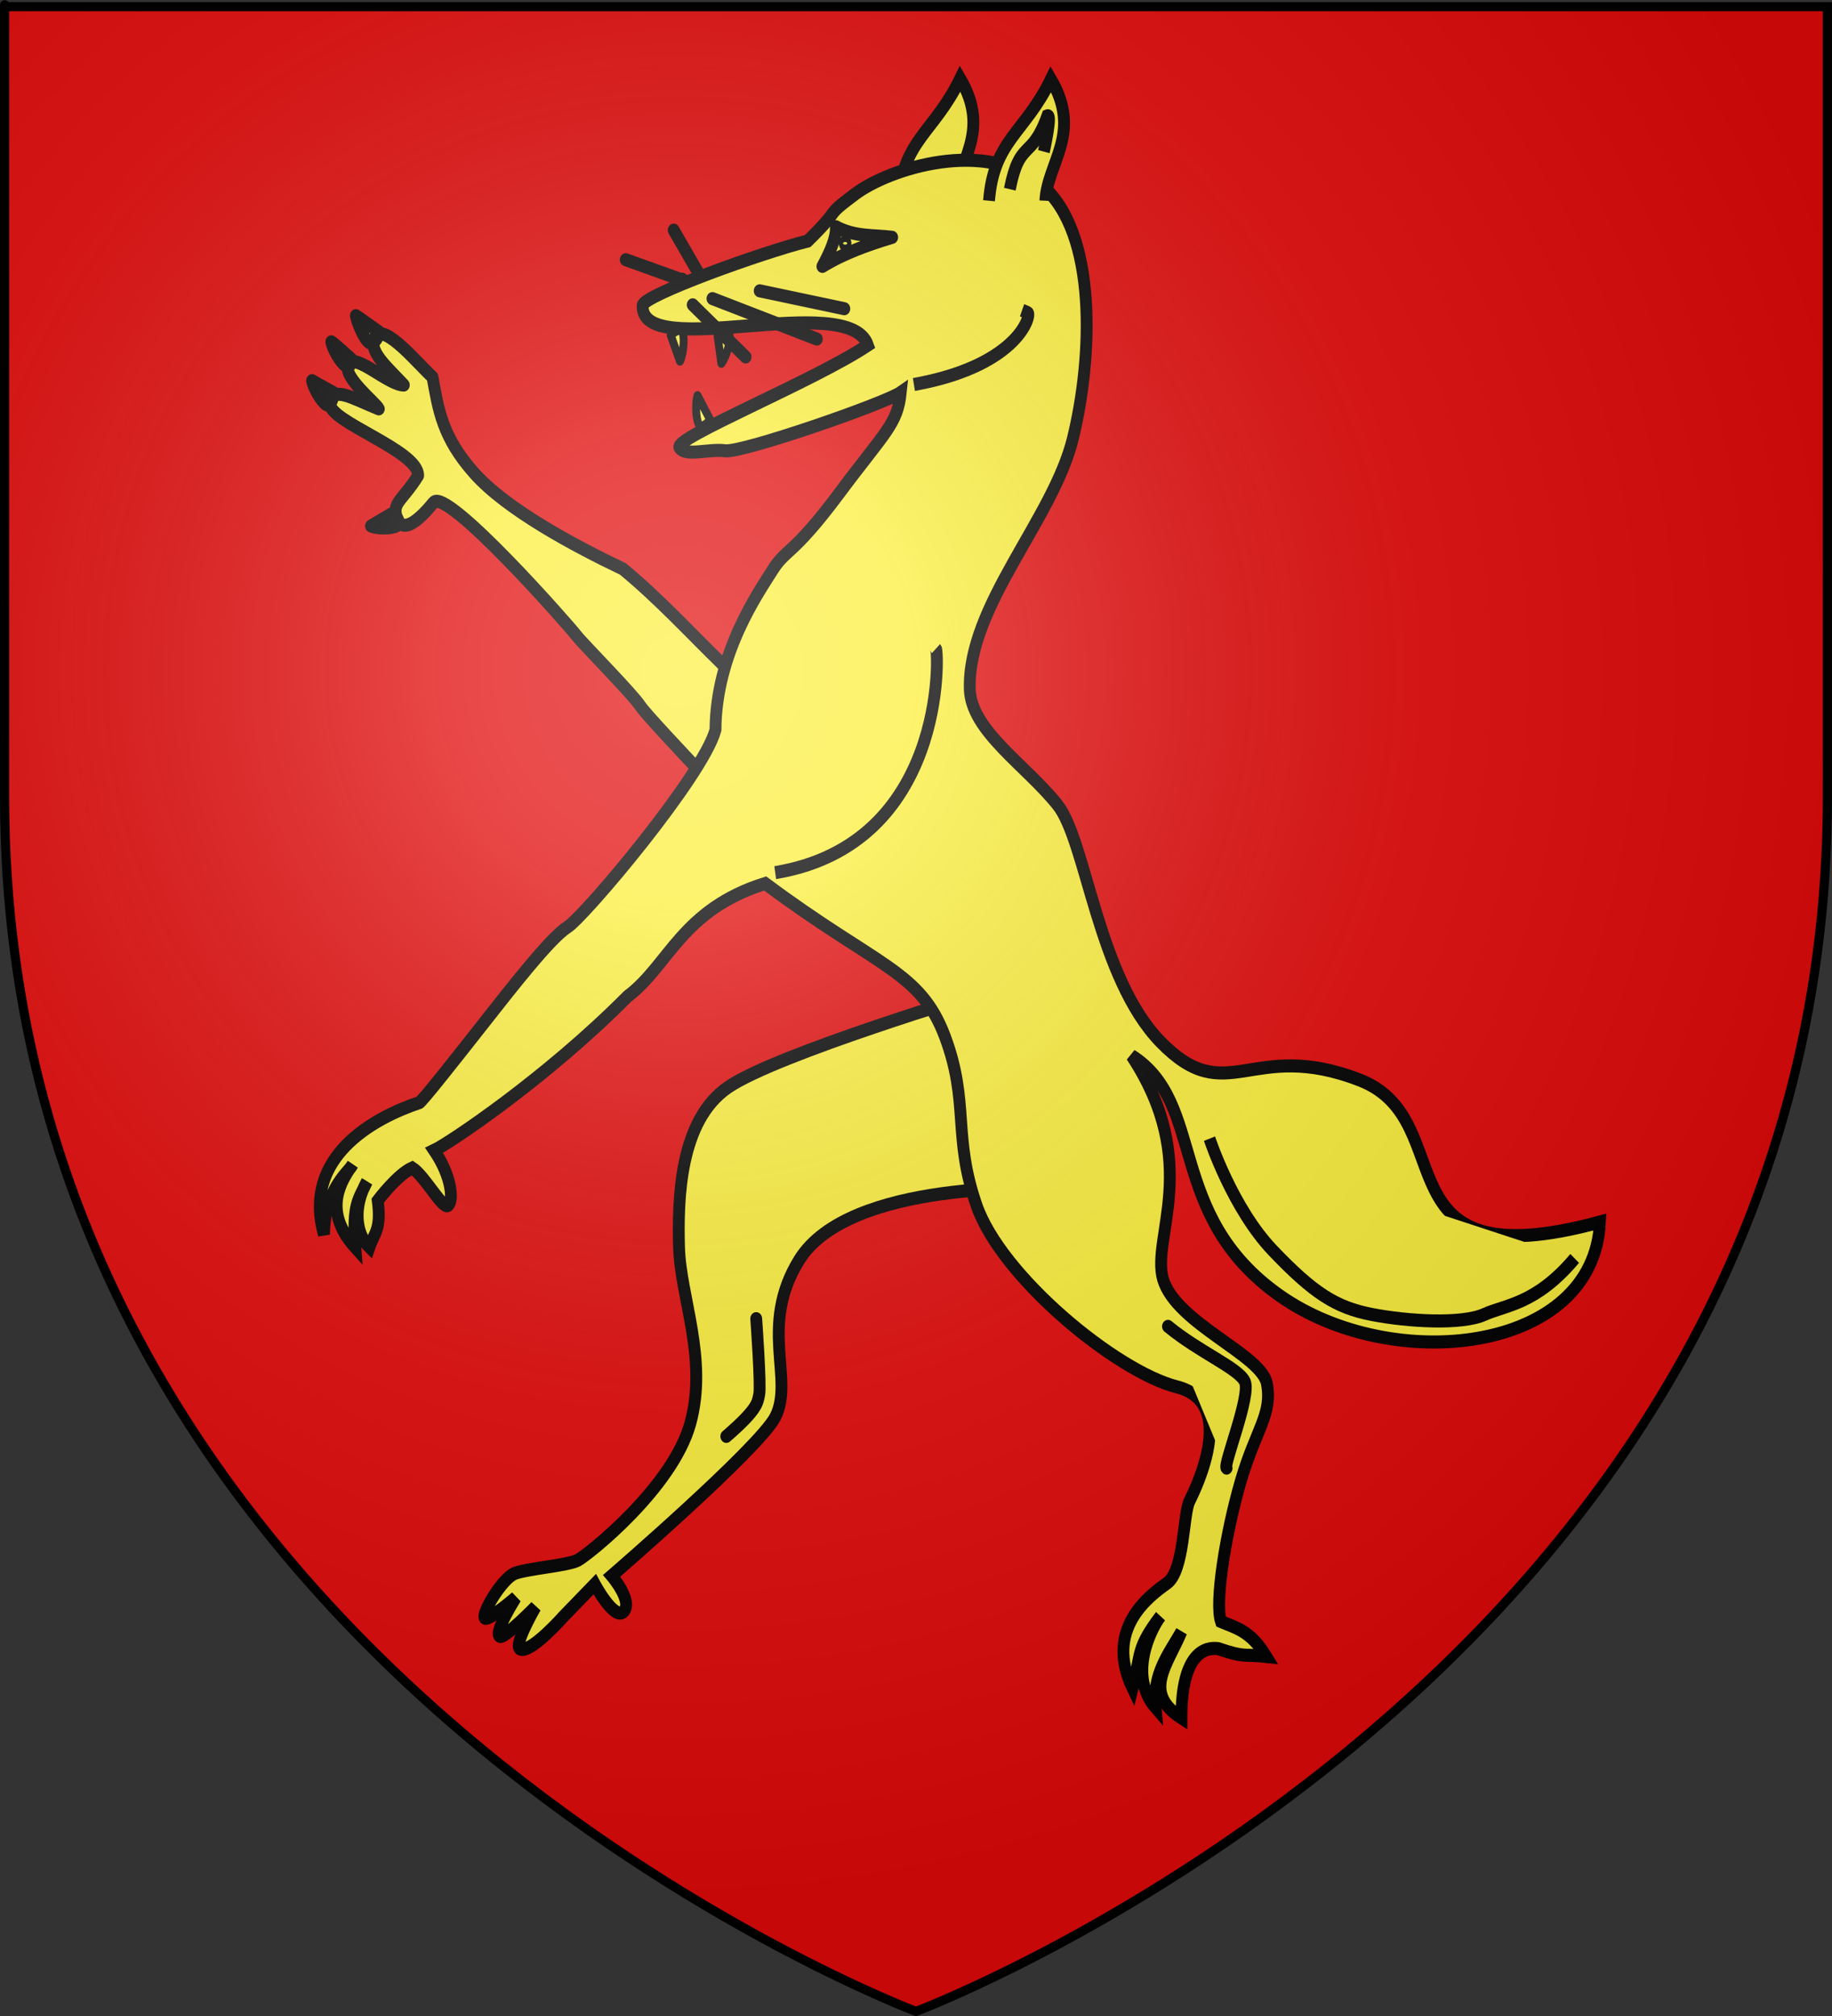 <?xml version="1.0" encoding="UTF-8" standalone="no"?>
<svg
   xmlns:dc="http://purl.org/dc/elements/1.1/"
   xmlns:cc="http://web.resource.org/cc/"
   xmlns:rdf="http://www.w3.org/1999/02/22-rdf-syntax-ns#"
   xmlns:svg="http://www.w3.org/2000/svg"
   xmlns="http://www.w3.org/2000/svg"
   xmlns:xlink="http://www.w3.org/1999/xlink"
   xmlns:sodipodi="http://sodipodi.sourceforge.net/DTD/sodipodi-0.dtd"
   xmlns:inkscape="http://www.inkscape.org/namespaces/inkscape"
   height="660"
   width="600"
   version="1.0"
   id="svg2"
   sodipodi:version="0.32"
   inkscape:version="0.45.1"
   sodipodi:docname="Blason_Forest_Saint_Julien.svg"
   sodipodi:docbase="C:\monAtelierGraphique\Blasons"
   inkscape:export-filename="/Users/olivier/Desktop/Blason Rouge/Blason_Vide_3D.png"
   inkscape:export-xdpi="144"
   inkscape:export-ydpi="144"
   inkscape:output_extension="org.inkscape.output.svg.inkscape">
  <rect width="100%" height="100%" fill="#333333" stroke="none"/>
  <sodipodi:namedview
     inkscape:window-height="750"
     inkscape:window-width="1280"
     inkscape:pageshadow="2"
     inkscape:pageopacity="0.0"
     guidetolerance="10.0"
     gridtolerance="10.0"
     objecttolerance="10.0"
     borderopacity="1.0"
     bordercolor="#666666"
     pagecolor="#ffffff"
     id="base"
     showgrid="false"
     height="660px"
     inkscape:zoom="0.22273864"
     inkscape:cx="391.97272"
     inkscape:cy="388.25249"
     inkscape:window-x="-8"
     inkscape:window-y="-8"
     inkscape:current-layer="layer4"
     inkscape:showpageshadow="false" />
  <desc
     id="desc4">Flag of Canton of Valais (Wallis)</desc>
  <defs
     id="defs6">
    <linearGradient
       id="linearGradient2893">
      <stop
         style="stop-color:white;stop-opacity:0.314;"
         offset="0"
         id="stop2895" />
      <stop
         id="stop2897"
         offset="0.19"
         style="stop-color:white;stop-opacity:0.251;" />
      <stop
         style="stop-color:#6b6b6b;stop-opacity:0.125;"
         offset="0.6"
         id="stop2901" />
      <stop
         style="stop-color:black;stop-opacity:0.125;"
         offset="1"
         id="stop2899" />
    </linearGradient>
    <linearGradient
       id="linearGradient2885">
      <stop
         id="stop2887"
         offset="0"
         style="stop-color:white;stop-opacity:1;" />
      <stop
         style="stop-color:white;stop-opacity:1;"
         offset="0.229"
         id="stop2891" />
      <stop
         id="stop2889"
         offset="1"
         style="stop-color:black;stop-opacity:1;" />
    </linearGradient>
    <linearGradient
       id="linearGradient2955">
      <stop
         id="stop2867"
         offset="0"
         style="stop-color:#fd0000;stop-opacity:1;" />
      <stop
         style="stop-color:#e77275;stop-opacity:0.659;"
         offset="0.5"
         id="stop2873" />
      <stop
         style="stop-color:black;stop-opacity:0.323;"
         offset="1"
         id="stop2959" />
    </linearGradient>
    <radialGradient
       inkscape:collect="always"
       xlink:href="#linearGradient2955"
       id="radialGradient2961"
       cx="225.524"
       cy="218.901"
       fx="225.524"
       fy="218.901"
       r="300"
       gradientTransform="matrix(-4.167939e-4,2.183,-1.884,-3.599562e-4,615.597,-289.121)"
       gradientUnits="userSpaceOnUse" />
    <polygon
       id="star"
       transform="scale(53,53)"
       points="0,-1 0.588,0.809 -0.951,-0.309 0.951,-0.309 -0.588,0.809 0,-1 " />
    <clipPath
       id="clip">
      <path
         d="M 0,-200 L 0,600 L 300,600 L 300,-200 L 0,-200 z "
         id="path10" />
    </clipPath>
    <radialGradient
       inkscape:collect="always"
       xlink:href="#linearGradient2955"
       id="radialGradient1911"
       gradientUnits="userSpaceOnUse"
       gradientTransform="matrix(-4.167939e-4,2.183,-1.884,-3.599562e-4,615.597,-289.121)"
       cx="225.524"
       cy="218.901"
       fx="225.524"
       fy="218.901"
       r="300" />
    <radialGradient
       inkscape:collect="always"
       xlink:href="#linearGradient2955"
       id="radialGradient2865"
       gradientUnits="userSpaceOnUse"
       gradientTransform="matrix(0,1.749,-1.593,-1.049767e-7,551.788,-191.29)"
       cx="225.524"
       cy="218.901"
       fx="225.524"
       fy="218.901"
       r="300" />
    <radialGradient
       inkscape:collect="always"
       xlink:href="#linearGradient2955"
       id="radialGradient2871"
       gradientUnits="userSpaceOnUse"
       gradientTransform="matrix(0,1.386,-1.323,-5.741131e-8,-158.082,-109.541)"
       cx="225.524"
       cy="218.901"
       fx="225.524"
       fy="218.901"
       r="300" />
    <radialGradient
       inkscape:collect="always"
       xlink:href="#linearGradient2893"
       id="radialGradient3163"
       gradientUnits="userSpaceOnUse"
       gradientTransform="matrix(1.353,0,0,1.349,-77.629,-85.747)"
       cx="221.445"
       cy="226.331"
       fx="221.445"
       fy="226.331"
       r="300" />
  </defs>
  <g
     inkscape:groupmode="layer"
     id="layer3"
     inkscape:label="Fond écu"
     style="display:inline"
     sodipodi:insensitive="true">
    <path
       id="path2855"
       style="fill:#e20909;fill-opacity:1;fill-rule:evenodd;stroke:none;stroke-width:1px;stroke-linecap:butt;stroke-linejoin:miter;stroke-opacity:1"
       d="M 300,658.5 C 300,658.5 598.5,546.18 598.5,260.728 C 598.5,-24.723 598.5,2.176 598.5,2.176 L 1.5,2.176 L 1.5,260.728 C 1.5,546.18 300,658.5 300,658.5 z "
       sodipodi:nodetypes="cccccc" />
  </g>
  <g
     inkscape:groupmode="layer"
     id="layer4"
     inkscape:label="Meubles"
     sodipodi:insensitive="true">
    <g
       id="g11060"
       transform="matrix(1.293,0,0,1.426,44.24,-79.983)"
       style="fill:#fcef3c;fill-opacity:1">
      <path
         sodipodi:nodetypes="czzzzszcscscczcsscc"
         id="path6256"
         d="M 214.765,283.878 C 214.765,283.878 162.382,298.084 150.173,305.714 C 137.965,313.345 137.428,331.055 137.785,342.5 C 138.143,353.929 145.128,367.985 140.664,382.806 C 136.199,397.628 114.753,413.026 112.143,414.286 C 109.64,415.494 99.388,416.187 96.18,417.312 C 92.924,418.455 87.401,427.012 88.658,427.601 C 89.73,428.103 96.429,422.857 96.429,422.857 C 96.429,422.857 90.533,431.331 92.5,431.786 C 93.781,432.082 101.429,425 101.429,425 C 101.429,425 95.8,433.816 97.502,434.641 C 100.072,435.887 108.571,427.143 108.571,427.143 L 116.422,419.789 C 116.422,419.789 121.465,428.321 123.776,426.038 C 126.167,423.677 120.714,417.857 120.714,417.857 C 120.714,417.857 158.035,388.621 162.143,381.429 C 167.09,372.768 157.885,360.487 168.214,345.357 C 180.893,326.786 230.357,328.929 230.357,328.929 L 214.765,283.878 z "
         style="fill:#fcef3c;fill-opacity:1;fill-rule:evenodd;stroke:#000000;stroke-width:3;stroke-linecap:butt;stroke-linejoin:miter;stroke-miterlimit:4;stroke-dasharray:none;stroke-opacity:1" />
      <path
         id="path4179"
         d="M 193.327,102.038 C 194.543,88.111 202.392,86.524 209.003,74.142 C 217.045,86.562 208.037,93.334 207.61,102.038"
         style="fill:#fcef3c;fill-opacity:1;fill-rule:evenodd;stroke:#000000;stroke-width:3;stroke-linecap:butt;stroke-linejoin:miter;stroke-miterlimit:4;stroke-opacity:1" />
      <path
         sodipodi:nodetypes="cscccscccscccsssscscscscsccccscc"
         d="M 44.833,143.483 C 45.101,144.982 47.043,148.155 48.432,148.975 C 49.821,149.796 50.363,146.282 50.363,146.282 C 50.363,146.282 45.764,144.004 44.833,143.483 z M 49.714,134.562 C 49.983,136.062 51.924,139.234 53.313,140.055 C 54.702,140.876 54.887,138.612 54.887,138.612 C 54.887,138.612 50.645,135.083 49.714,134.562 z M 55.926,128.561 C 56.194,130.06 57.957,133.947 59.346,134.768 C 60.735,135.589 61.991,132.432 61.991,132.432 C 61.991,132.432 56.857,129.082 55.926,128.561 z M 164.112,253.239 C 164.112,253.239 130.407,221.498 128.041,218.239 C 125.921,215.32 113.175,203.681 111.791,201.989 C 110.225,200.075 78.908,167.778 75.592,171.468 C 72.39,175.029 68.033,178.762 66.488,175.313 C 64.793,171.529 67.627,171.21 71.696,165.278 C 71.856,159.528 48.741,152.798 49.424,148.705 C 50.113,144.58 54.747,147.406 61.732,149.958 C 61.225,148.799 52.355,142.499 54.044,139.73 C 55.733,136.96 64.09,144.47 68.067,144.486 C 64.196,140.657 58.617,136.537 60.898,133.345 C 63.179,130.153 72.119,140.104 75.332,142.65 C 76.842,150.142 77.758,156.439 85.932,164.738 C 94.107,173.037 111.102,181.331 123.561,186.709 C 141.429,200.033 155.32,218.027 174.123,225.738 C 170.04,234.484 169.131,241.218 164.112,253.239 z M 59.757,176.853 C 61.166,177.432 64.885,177.497 66.323,176.765 C 67.761,176.034 65.436,173.807 65.436,173.807 C 65.436,173.807 60.696,176.347 59.757,176.853 z "
         style="fill:#fcef3c;fill-opacity:1;fill-rule:evenodd;stroke:#000000;stroke-width:3;stroke-linecap:butt;stroke-linejoin:round;stroke-miterlimit:4;stroke-dasharray:none;stroke-opacity:1"
         id="path4228" />
      <path
         sodipodi:nodetypes="czczzcsczzzzszsczczsscccccccczzzzzccccccccccccszcz"
         id="path2220"
         d="M 161.372,187.105 C 164.921,181.93 166.485,183.779 178.292,169.428 C 190.099,155.077 193.111,153.478 193.949,146.194 C 190.033,148.687 153.824,160.077 149.503,159.579 C 145.181,159.08 139.377,160.993 137.886,158.821 C 136.395,156.649 171.816,143.648 185.616,135.335 C 180.74,122.559 127.931,139.398 128.571,126.219 C 128.685,123.885 158.837,114.053 170.357,111.429 C 179.604,103.248 173.947,106.341 182.479,100.569 C 191.011,94.798 215.506,87.6 229.719,98.648 C 243.802,109.594 242.599,137.991 237.548,156.731 C 232.532,175.339 210.865,195.124 211.429,214.286 C 211.709,223.819 225.641,231.768 233.641,240.853 C 240.941,249.143 243.822,280.43 259.719,295.263 C 276.644,311.054 282.637,294.334 310.218,304.047 C 336.497,313.301 313.978,350.701 371.045,336.643 C 369.54,366.87 318.405,371.778 289.914,353.528 C 260.792,334.873 271.573,309.406 252.416,298.454 C 270.288,323.143 257.339,340.283 260.367,349.74 C 263.615,359.887 285.347,367.101 286.684,373.754 C 288.114,380.869 283.88,384.241 280.078,396.089 C 276.275,407.937 273.41,423.968 275.051,428.367 C 278.821,429.813 282.558,430.473 286.505,436.36 C 280.555,435.788 281.327,436.739 274.383,434.593 C 271.397,434.214 265.039,435.098 265.039,450.503 C 255.064,444.694 261.503,438.318 265.039,430.678 C 261.774,435.882 257.685,440.272 258.473,448.103 C 251.528,440.843 257.154,430.173 259.735,427.143 C 253.471,434.69 254.912,435.508 252.664,443.684 C 245.492,430.142 256.777,422.523 261.377,419.567 C 265.796,416.726 265.449,403.716 267.059,400.753 C 268.885,397.392 279.274,378.026 263.902,374.489 C 248.531,370.951 219.391,349.189 213.142,332.82 C 207.031,316.811 211.385,309.273 205.159,294.129 C 198.932,278.984 188.101,278.183 159.604,258.92 C 138.413,264.918 135.172,277.778 124.754,284.838 C 104.033,303.786 79.459,318.601 75.761,320.193 C 80.278,326.249 80.686,331.81 79.297,332.82 C 77.908,333.83 73.458,326.115 70.206,324.233 C 66.418,325.745 61.466,331.723 61.466,331.723 C 62.424,338.414 60.55,339.183 59.35,342.421 C 55.714,339.219 55.283,332.886 58.737,327.351 C 56.622,331.502 54.944,332.419 55.789,342.488 C 48.354,335.056 50.928,328.602 55.053,323.519 C 54.382,324.973 48.025,328.776 47.845,339.519 C 42.243,321.846 60.235,312.798 71.961,309.24 C 72.409,309.339 82.317,297.895 88.822,290.401 C 95.326,282.907 105.186,271.421 109.546,268.91 C 113.905,266.398 143.925,234.114 147.013,223.637 C 147.163,205.975 157.823,192.281 161.372,187.105 z "
         style="fill:#fcef3c;fill-opacity:1;fill-rule:evenodd;stroke:#000000;stroke-width:3;stroke-linecap:butt;stroke-linejoin:miter;stroke-miterlimit:4;stroke-dasharray:none;stroke-opacity:1" />
      <path
         sodipodi:nodetypes="cscc"
         id="path2285"
         d="M 138.022,139.04 C 138.765,137.71 139.275,134.026 138.721,132.511 C 138.167,130.995 135.677,133.037 135.677,133.037 C 135.677,133.037 137.632,138.047 138.022,139.04 z "
         style="fill:#fcef3c;fill-opacity:1;fill-rule:evenodd;stroke:#000000;stroke-width:2;stroke-linecap:butt;stroke-linejoin:round;stroke-miterlimit:4;stroke-dasharray:none;stroke-opacity:1" />
      <path
         sodipodi:nodetypes="cscc"
         id="path6252"
         d="M 142.471,146.883 C 141.933,148.308 141.975,152.027 142.747,153.444 C 143.519,154.861 145.679,152.473 145.679,152.473 C 145.679,152.473 143.004,147.808 142.471,146.883 z "
         style="fill:#fcef3c;fill-opacity:1;fill-rule:evenodd;stroke:#000000;stroke-width:2;stroke-linecap:butt;stroke-linejoin:round;stroke-miterlimit:4;stroke-dasharray:none;stroke-opacity:1" />
      <path
         inkscape:transform-center-x="2.5531418"
         inkscape:transform-center-y="-4.4848396"
         sodipodi:nodetypes="cscc"
         id="path6254"
         d="M 148.506,139.534 C 149.523,138.4 150.831,134.918 150.624,133.318 C 150.417,131.718 147.54,133.162 147.54,133.162 C 147.54,133.162 148.344,138.479 148.506,139.534 z "
         style="fill:#fcef3c;fill-opacity:1;fill-rule:evenodd;stroke:#000000;stroke-width:2;stroke-linecap:butt;stroke-linejoin:round;stroke-miterlimit:4;stroke-dasharray:none;stroke-opacity:1" />
      <g
         style="fill:#fcef3c;fill-opacity:1"
         transform="translate(9.83,46.495)"
         id="g3204">
        <path
           style="fill:#fcef3c;fill-opacity:1;fill-rule:evenodd;stroke:#000000;stroke-width:3;stroke-linecap:butt;stroke-linejoin:miter;stroke-miterlimit:4;stroke-opacity:1"
           d="M 206.47,55.678 C 207.686,41.75 215.536,40.164 222.147,27.782 C 230.189,40.201 221.18,46.974 220.754,55.678"
           id="path2224" />
        <path
           style="fill:#fcef3c;fill-opacity:1;fill-rule:evenodd;stroke:#000000;stroke-width:3;stroke-linecap:butt;stroke-linejoin:miter;stroke-miterlimit:4;stroke-opacity:1"
           d="M 211.74,53.028 C 214.266,41.391 217.175,46.549 221.267,36.18 C 222.512,35.719 220.361,44.408 220.361,44.408"
           id="path8298" />
      </g>
      <path
         sodipodi:nodetypes="cccc"
         id="path6123"
         d="M 191.768,110.573 C 187.018,110.025 182.267,110.507 177.516,108.146 C 177.646,110.673 176.1,113.868 174.096,117.247 C 179.66,114.152 185.673,112.254 191.768,110.573 z "
         style="fill:#fcef3c;fill-opacity:1;fill-rule:evenodd;stroke:#000000;stroke-width:3;stroke-linecap:butt;stroke-linejoin:round;stroke-miterlimit:4;stroke-dasharray:none;stroke-opacity:1" />
      <path
         transform="matrix(0.714,0,0,0.726,71.863,51.664)"
         d="M 151.964 83.036 A 0.714 1.071 0 1 1  150.536,83.036 A 0.714 1.071 0 1 1  151.964 83.036 z"
         sodipodi:ry="1.0714285"
         sodipodi:rx="0.71428573"
         sodipodi:cy="83.035713"
         sodipodi:cx="151.25"
         id="path7094"
         style="opacity:1;fill:#fcef3c;fill-opacity:1;fill-rule:nonzero;stroke:#000000;stroke-width:3;stroke-linecap:square;stroke-linejoin:round;stroke-miterlimit:4;stroke-dasharray:none;stroke-dashoffset:0;stroke-opacity:1"
         sodipodi:type="arc" />
      <path
         id="path7096"
         d="M 146.25,124.643 L 172.679,133.929 L 172.679,133.929"
         style="fill:#fcef3c;fill-opacity:1;fill-rule:evenodd;stroke:#000000;stroke-width:3;stroke-linecap:round;stroke-linejoin:miter;stroke-miterlimit:4;stroke-dasharray:none;stroke-opacity:1" />
      <path
         id="path7098"
         d="M 141.25,126.071 L 154.643,138.036"
         style="fill:#fcef3c;fill-opacity:1;fill-rule:evenodd;stroke:#000000;stroke-width:3;stroke-linecap:round;stroke-linejoin:miter;stroke-miterlimit:4;stroke-dasharray:none;stroke-opacity:1" />
      <path
         id="path7100"
         d="M 158.214,122.857 L 179.643,126.964"
         style="fill:#fcef3c;fill-opacity:1;fill-rule:evenodd;stroke:#000000;stroke-width:3;stroke-linecap:round;stroke-linejoin:miter;stroke-miterlimit:4;stroke-dasharray:none;stroke-opacity:1" />
      <path
         id="path7102"
         d="M 124.286,115.714 L 139.107,120.536 L 139.107,120.536 L 138.571,120.179"
         style="fill:#fcef3c;fill-opacity:1;fill-rule:evenodd;stroke:#000000;stroke-width:3;stroke-linecap:round;stroke-linejoin:miter;stroke-miterlimit:4;stroke-dasharray:none;stroke-opacity:1" />
      <path
         id="path7104"
         d="M 142.679,118.75 L 136.429,108.929"
         style="fill:#fcef3c;fill-opacity:1;fill-rule:evenodd;stroke:#000000;stroke-width:3;stroke-linecap:round;stroke-linejoin:miter;stroke-miterlimit:4;stroke-dasharray:none;stroke-opacity:1" />
      <path
         sodipodi:nodetypes="cc"
         id="path8095"
         d="M 162.143,256.429 C 205.629,249.915 203.538,205.681 202.857,205"
         style="fill:#fcef3c;fill-opacity:1;fill-rule:evenodd;stroke:#000000;stroke-width:3;stroke-linecap:butt;stroke-linejoin:miter;stroke-miterlimit:4;stroke-dasharray:none;stroke-opacity:1" />
      <path
         sodipodi:nodetypes="cc"
         id="path9068"
         d="M 198.75,144.107 C 223.91,139.636 227.169,128.279 226.071,127.857"
         style="fill:#fcef3c;fill-opacity:1;fill-rule:evenodd;stroke:#000000;stroke-width:3;stroke-linecap:square;stroke-linejoin:miter;stroke-miterlimit:4;stroke-dasharray:none;stroke-opacity:1" />
      <path
         sodipodi:nodetypes="czc"
         id="path9072"
         d="M 149.755,385.853 C 157.836,379.539 157.647,378.056 158.089,376.256 C 158.575,374.278 157.331,358.831 157.331,358.831"
         style="fill:#fcef3c;fill-opacity:1;fill-rule:evenodd;stroke:#000000;stroke-width:3;stroke-linecap:round;stroke-linejoin:miter;stroke-miterlimit:4;stroke-dasharray:none;stroke-opacity:1" />
      <path
         sodipodi:nodetypes="czc"
         id="path10045"
         d="M 261.63,360.599 C 269.557,366.529 279.363,370.122 281.075,373.226 C 282.786,376.33 275.535,392.469 276.468,393.136"
         style="fill:#fcef3c;fill-opacity:1;fill-rule:evenodd;stroke:#000000;stroke-width:3;stroke-linecap:round;stroke-linejoin:miter;stroke-miterlimit:4;stroke-dasharray:none;stroke-opacity:1" />
      <path
         sodipodi:nodetypes="czzzc"
         id="path11016"
         d="M 272.143,317.5 C 272.143,317.5 277.946,333.482 288.214,343.214 C 298.482,352.946 304.107,356.25 313.214,357.857 C 322.47,359.49 336.109,360.193 341.786,357.857 C 347.164,355.644 354.817,355.569 364.643,345"
         style="fill:#fcef3c;fill-opacity:1;fill-rule:evenodd;stroke:#000000;stroke-width:3;stroke-linecap:butt;stroke-linejoin:miter;stroke-miterlimit:4;stroke-dasharray:none;stroke-opacity:1" />
    </g>
  </g>
  <g
     inkscape:groupmode="layer"
     id="layer2"
     inkscape:label="Reflet final"
     sodipodi:insensitive="true"
     style="display:inline">
    <path
       sodipodi:nodetypes="cccccc"
       d="M 300,658.5 C 300,658.5 598.5,546.18 598.5,260.728 C 598.5,-24.723 598.5,2.176 598.5,2.176 L 1.5,2.176 L 1.5,260.728 C 1.5,546.18 300,658.5 300,658.5 z "
       style="opacity:1;fill:url(#radialGradient3163);fill-opacity:1;fill-rule:evenodd;stroke:none;stroke-width:1px;stroke-linecap:butt;stroke-linejoin:miter;stroke-opacity:1"
       id="path2875"
       inkscape:export-xdpi="144"
       inkscape:export-ydpi="144" />
  </g>
  <g
     inkscape:groupmode="layer"
     id="layer1"
     inkscape:label="Contour final"
     sodipodi:insensitive="true"
     style="display:inline">
    <path
       sodipodi:nodetypes="cccccc"
       d="M 300,658.5 C 300,658.5 1.5,546.18 1.5,260.728 C 1.5,-24.723 1.5,2.176 1.5,2.176 L 598.5,2.176 L 598.5,260.728 C 598.5,546.18 300,658.5 300,658.5 z "
       style="opacity:1;fill:none;fill-opacity:1;fill-rule:evenodd;stroke:#000000;stroke-width:3;stroke-linecap:butt;stroke-linejoin:miter;stroke-miterlimit:4;stroke-dasharray:none;stroke-opacity:1"
       id="path1411"
       inkscape:export-xdpi="144"
       inkscape:export-ydpi="144" />
  </g>
</svg>
